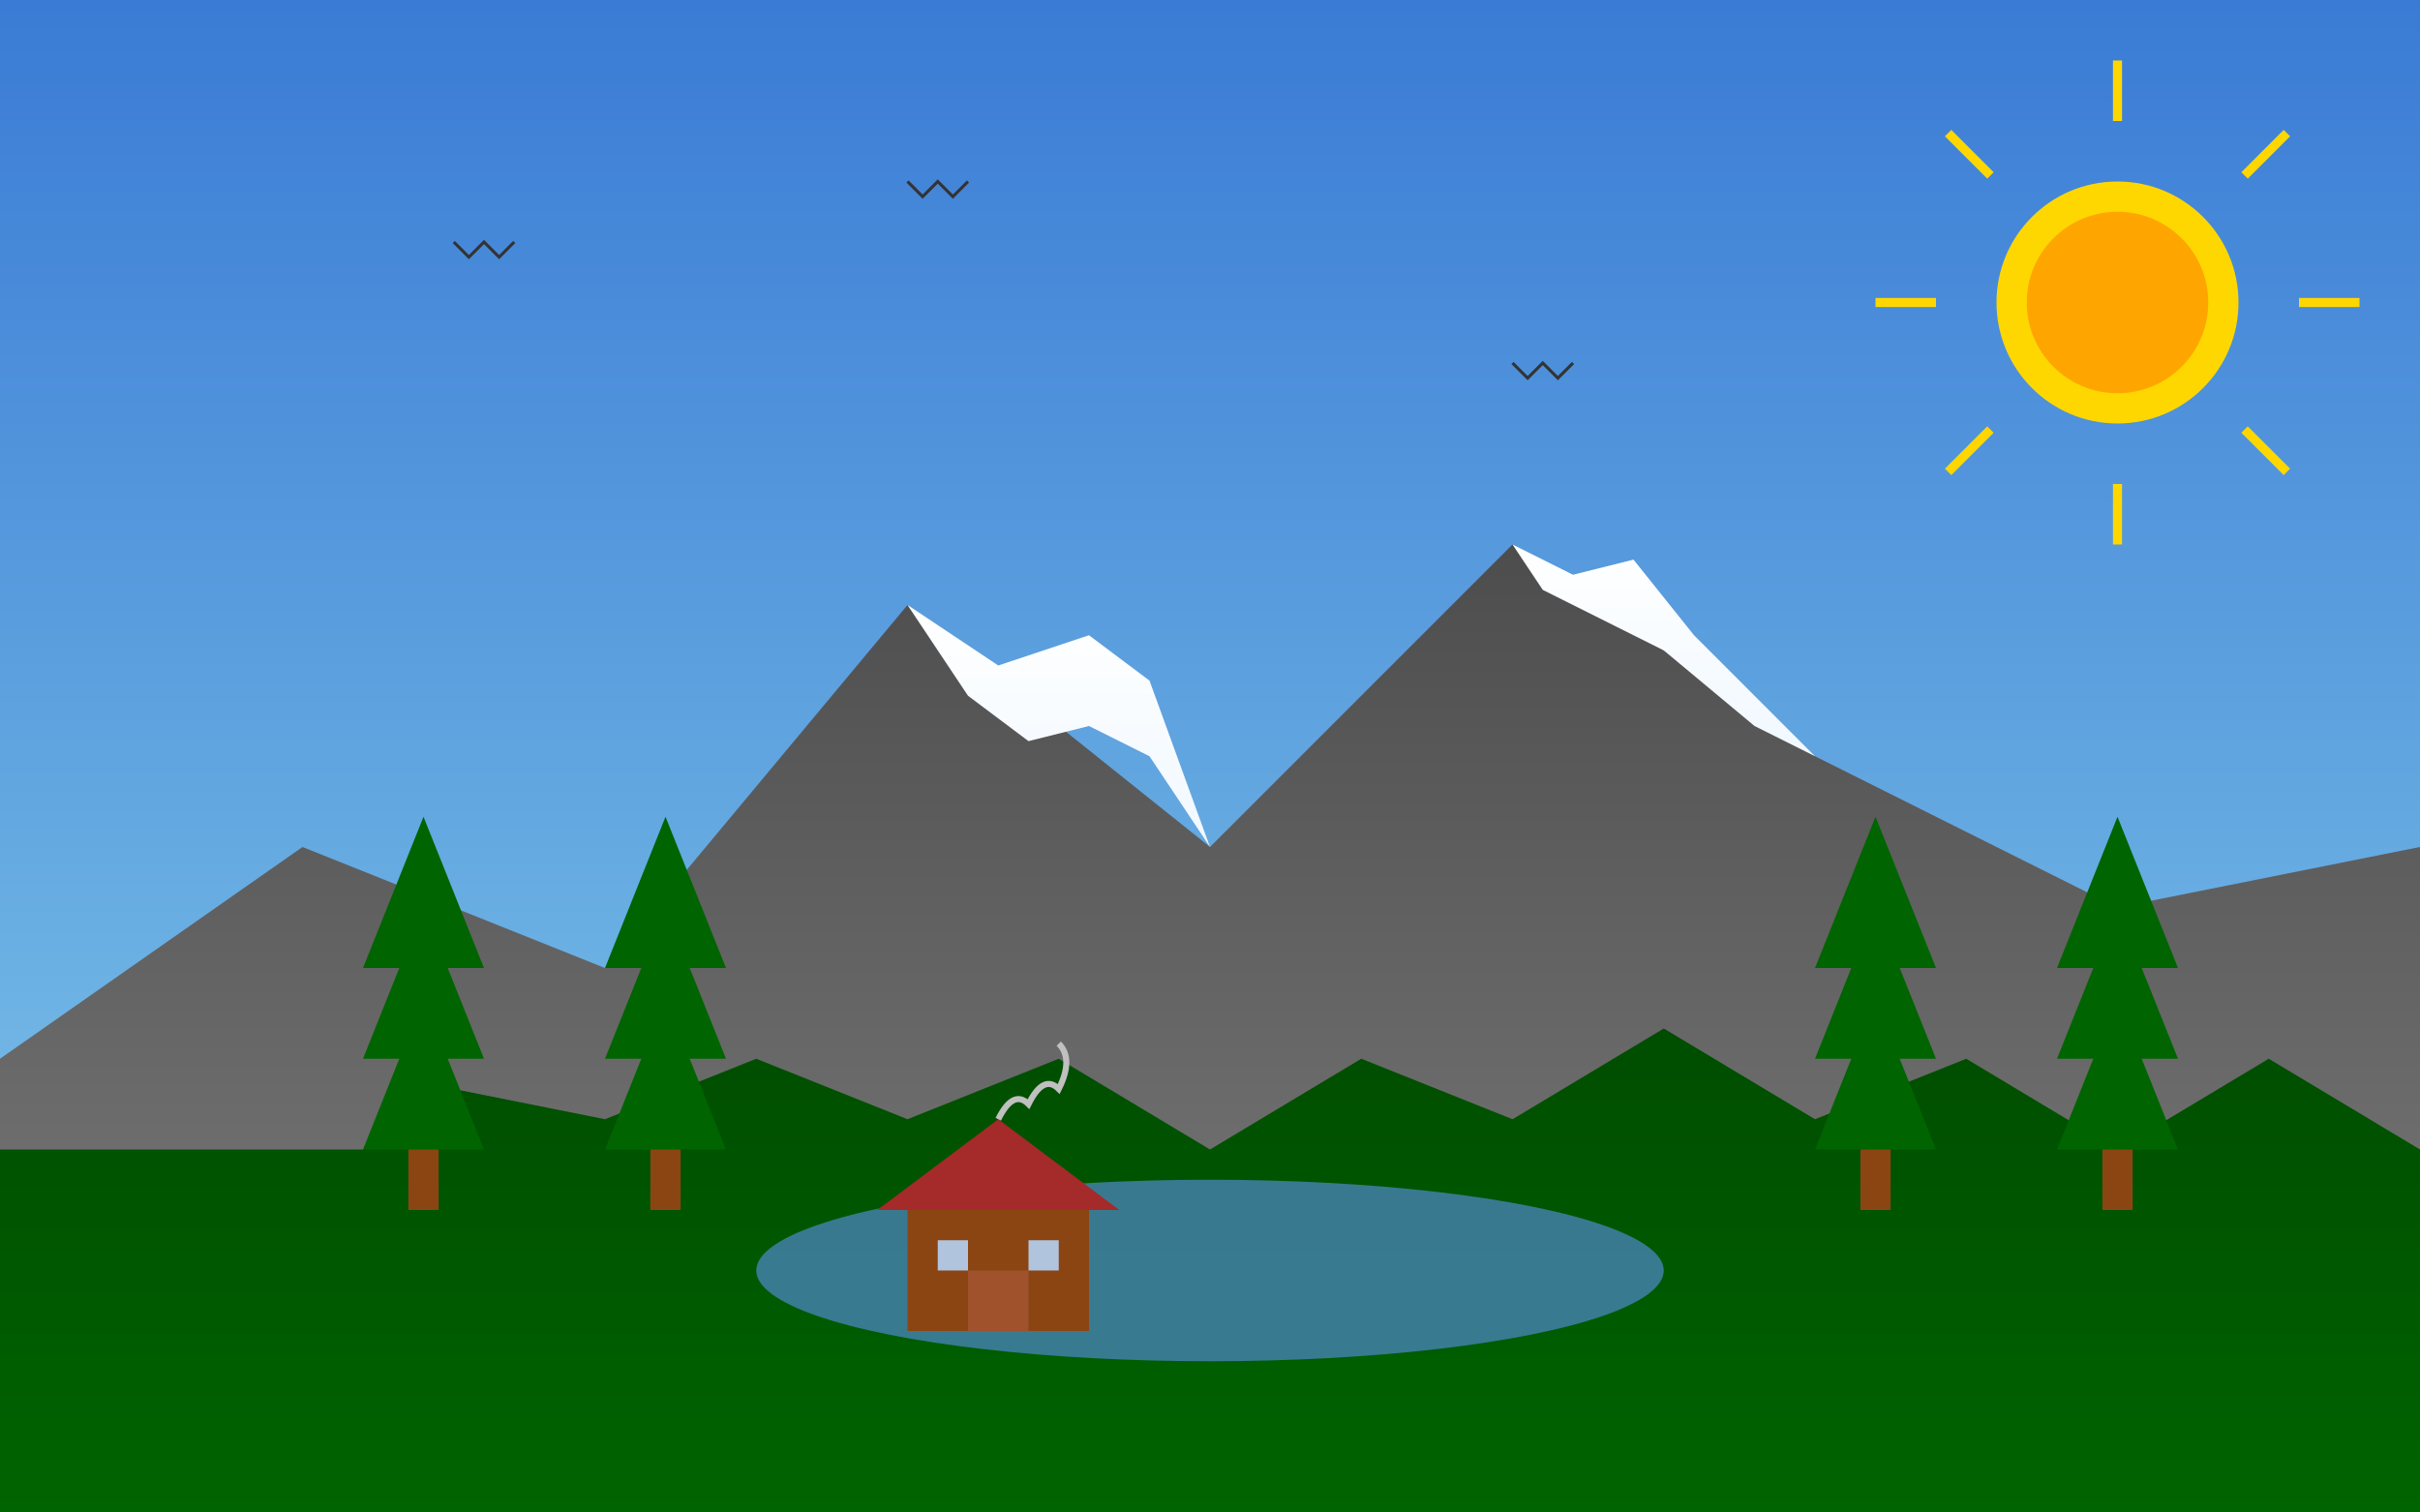 <svg xmlns="http://www.w3.org/2000/svg" viewBox="0 0 800 500" width="800" height="500">
  <!-- Sky background with gradient -->
  <rect width="800" height="500" fill="url(#skyGradient)"/>
  
  <!-- Gradients definition -->
  <defs>
    <linearGradient id="skyGradient" x1="0%" y1="0%" x2="0%" y2="100%">
      <stop offset="0%" style="stop-color:#3A7BD5;stop-opacity:1" />
      <stop offset="100%" style="stop-color:#87CEEB;stop-opacity:1" />
    </linearGradient>
    <linearGradient id="snowGradient" x1="0%" y1="0%" x2="0%" y2="100%">
      <stop offset="0%" style="stop-color:#FFFFFF;stop-opacity:1" />
      <stop offset="100%" style="stop-color:#F0F8FF;stop-opacity:1" />
    </linearGradient>
    <linearGradient id="mountainGradient" x1="0%" y1="0%" x2="0%" y2="100%">
      <stop offset="0%" style="stop-color:#4D4D4D;stop-opacity:1" />
      <stop offset="100%" style="stop-color:#808080;stop-opacity:1" />
    </linearGradient>
    <linearGradient id="forestGradient" x1="0%" y1="0%" x2="0%" y2="100%">
      <stop offset="0%" style="stop-color:#004D00;stop-opacity:1" />
      <stop offset="100%" style="stop-color:#006400;stop-opacity:1" />
    </linearGradient>
  </defs>
  
  <!-- Mountains background layer -->
  <path d="M0,350 L100,280 L200,320 L300,200 L400,280 L500,180 L600,250 L700,300 L800,280 L800,500 L0,500 Z" fill="url(#mountainGradient)"/>
  
  <!-- Snow caps -->
  <path d="M300,200 L330,220 L360,210 L380,225 L400,280 L380,250 L360,240 L340,245 L320,230 Z" fill="url(#snowGradient)"/>
  <path d="M500,180 L520,190 L540,185 L560,210 L580,230 L600,250 L580,240 L550,215 L530,205 L510,195 Z" fill="url(#snowGradient)"/>
  
  <!-- Forest mid-layer -->
  <path d="M0,380 L120,380 L150,360 L200,370 L250,350 L300,370 L350,350 L400,380 L450,350 L500,370 L550,340 L600,370 L650,350 L700,380 L750,350 L800,380 L800,500 L0,500 Z" fill="url(#forestGradient)"/>
  
  <!-- Lake in the valley -->
  <ellipse cx="400" cy="420" rx="150" ry="30" fill="#4682B4" opacity="0.8"/>
  
  <!-- Pine trees -->
  <!-- Tree 1 -->
  <polygon points="120,380 140,330 160,380" fill="#006400"/>
  <polygon points="120,350 140,300 160,350" fill="#006400"/>
  <polygon points="120,320 140,270 160,320" fill="#006400"/>
  <rect x="135" y="380" width="10" height="20" fill="#8B4513"/>
  
  <!-- Tree 2 -->
  <polygon points="200,380 220,330 240,380" fill="#006400"/>
  <polygon points="200,350 220,300 240,350" fill="#006400"/>
  <polygon points="200,320 220,270 240,320" fill="#006400"/>
  <rect x="215" y="380" width="10" height="20" fill="#8B4513"/>
  
  <!-- Tree 3 -->
  <polygon points="600,380 620,330 640,380" fill="#006400"/>
  <polygon points="600,350 620,300 640,350" fill="#006400"/>
  <polygon points="600,320 620,270 640,320" fill="#006400"/>
  <rect x="615" y="380" width="10" height="20" fill="#8B4513"/>
  
  <!-- Tree 4 -->
  <polygon points="680,380 700,330 720,380" fill="#006400"/>
  <polygon points="680,350 700,300 720,350" fill="#006400"/>
  <polygon points="680,320 700,270 720,320" fill="#006400"/>
  <rect x="695" y="380" width="10" height="20" fill="#8B4513"/>
  
  <!-- Mountain cabin -->
  <rect x="300" y="400" width="60" height="40" fill="#8B4513"/>
  <path d="M290,400 L330,370 L370,400 Z" fill="#A52A2A"/>
  <rect x="320" y="420" width="20" height="20" fill="#A0522D"/>
  <rect x="310" y="410" width="10" height="10" fill="#B0C4DE"/>
  <rect x="340" y="410" width="10" height="10" fill="#B0C4DE"/>
  
  <!-- Smoke from the cabin -->
  <path d="M330,370 Q335,360 340,365 Q345,355 350,360 Q355,350 350,345" fill="none" stroke="#C0C0C0" stroke-width="2"/>
  
  <!-- Sun -->
  <circle cx="700" cy="100" r="40" fill="#FFD700"/>
  <circle cx="700" cy="100" r="30" fill="#FFA500"/>
  
  <!-- Sun rays -->
  <line x1="700" y1="40" x2="700" y2="20" stroke="#FFD700" stroke-width="3"/>
  <line x1="700" y1="160" x2="700" y2="180" stroke="#FFD700" stroke-width="3"/>
  <line x1="640" y1="100" x2="620" y2="100" stroke="#FFD700" stroke-width="3"/>
  <line x1="760" y1="100" x2="780" y2="100" stroke="#FFD700" stroke-width="3"/>
  <line x1="658" y1="58" x2="644" y2="44" stroke="#FFD700" stroke-width="3"/>
  <line x1="742" y1="142" x2="756" y2="156" stroke="#FFD700" stroke-width="3"/>
  <line x1="658" y1="142" x2="644" y2="156" stroke="#FFD700" stroke-width="3"/>
  <line x1="742" y1="58" x2="756" y2="44" stroke="#FFD700" stroke-width="3"/>
  
  <!-- Birds in the sky -->
  <path d="M150,80 L155,85 L160,80 L165,85 L170,80" fill="none" stroke="#333" stroke-width="1"/>
  <path d="M500,120 L505,125 L510,120 L515,125 L520,120" fill="none" stroke="#333" stroke-width="1"/>
  <path d="M300,60 L305,65 L310,60 L315,65 L320,60" fill="none" stroke="#333" stroke-width="1"/>
</svg>